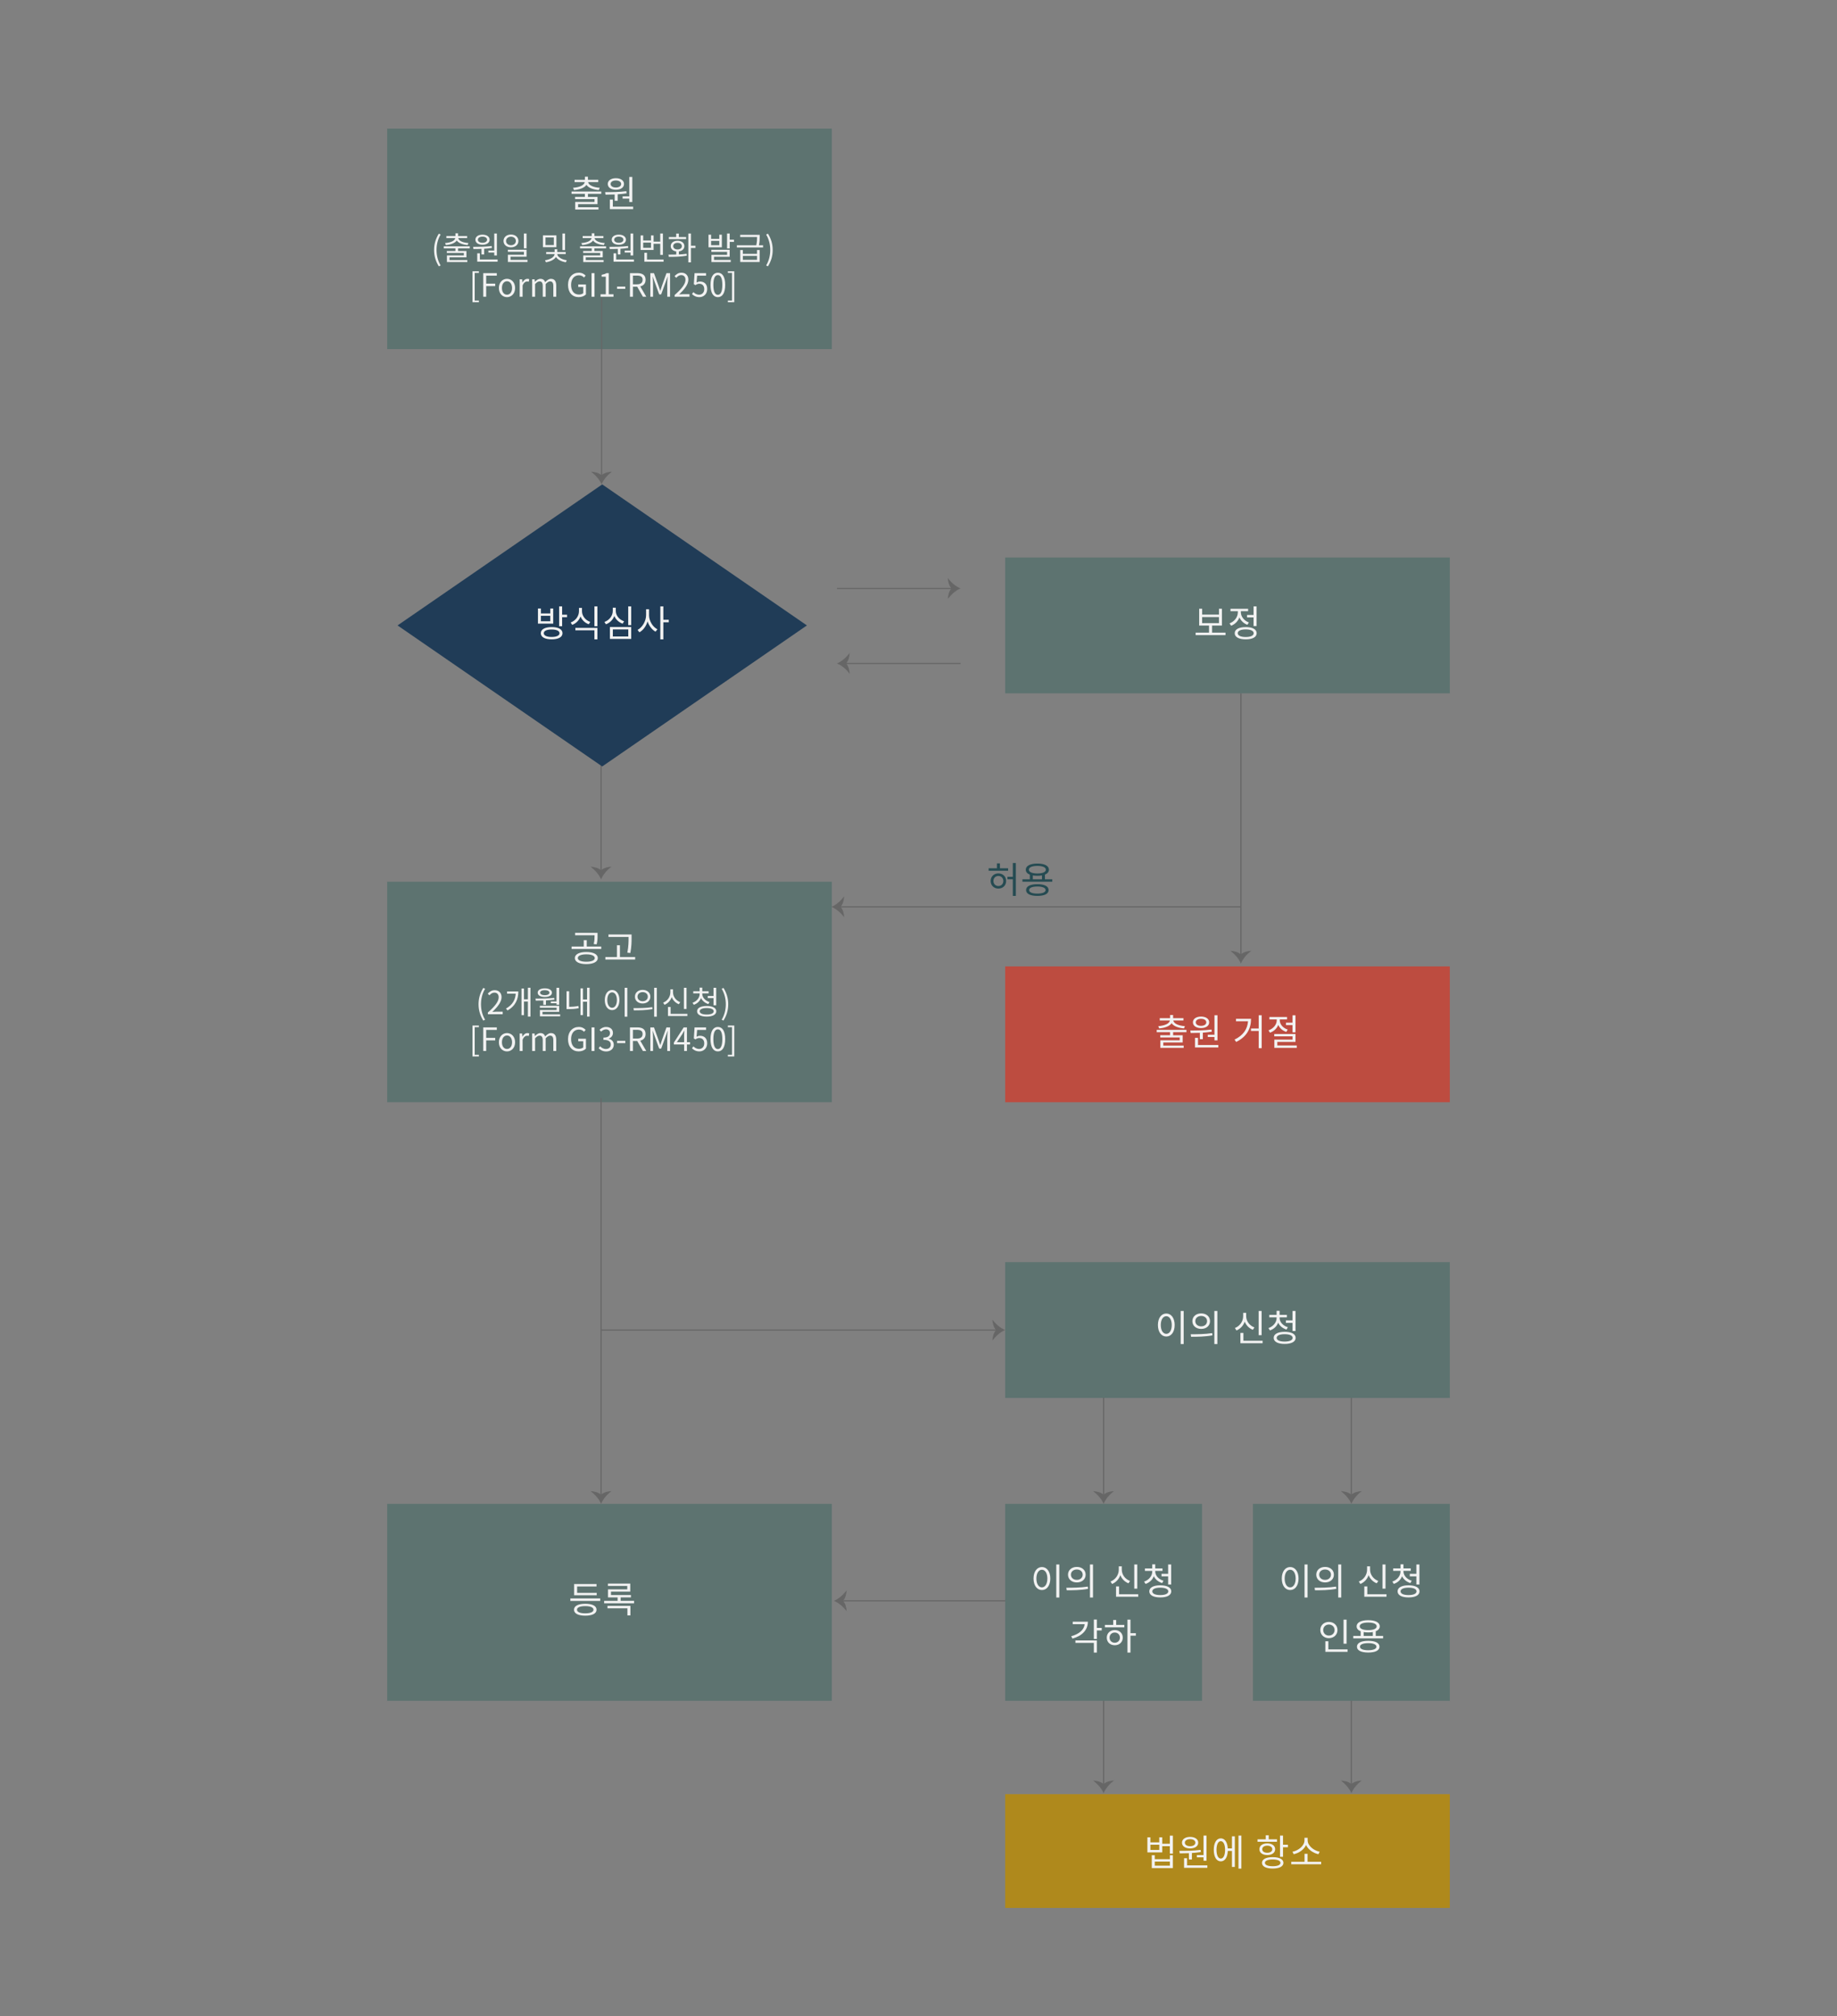 <?xml version="1.0" encoding="utf-8"?>
<!-- Generator: Adobe Illustrator 24.2.3, SVG Export Plug-In . SVG Version: 6.00 Build 0)  -->
<svg version="1.1" id="레이어_1" xmlns="http://www.w3.org/2000/svg" xmlns:xlink="http://www.w3.org/1999/xlink" x="0px"
	 y="0px" viewBox="0 0 800 877.82" style="enable-background:new 0 0 800 877.82;" xml:space="preserve">
<rect x="0" y="0" width="800" height="877.82" fill="#808080" stroke="none"/>
<style type="text/css">
	.st0{fill:none;stroke:#666666;stroke-width:0.5;stroke-miterlimit:10;}
	.st1{fill:#666666;}
	.st2{fill:#5D7370;}
	.st3{fill:#F2F2F2;}
	.st4{fill:#203C57;}
	.st5{fill:#AF891C;}
	.st6{fill:#BD4C40;}
	.st7{fill:#254B52;}
</style>
<g>
	<g>
		<path class="st0" d="M480.61,699.75c0,6.48,0,12.97,0,19.45v58.01"/>
		<g>
			<path class="st1" d="M480.61,776.81c1.04-1.04,3.11-1.54,4.54-1.58c-1.92,1.43-3.6,3.29-4.54,5.55c-0.9-2.25-2.68-4.03-4.54-5.55
				C477.6,775.35,479.46,775.73,480.61,776.81z"/>
		</g>
	</g>
</g>
<g>
	<g>
		<path class="st0" d="M588.51,699.75c0,6.48,0,12.97,0,19.45v58.01"/>
		<g>
			<path class="st1" d="M588.51,776.81c1.04-1.04,3.11-1.54,4.54-1.58c-1.92,1.43-3.6,3.29-4.54,5.55c-0.9-2.25-2.68-4.03-4.54-5.55
				C585.5,775.35,587.37,775.73,588.51,776.81z"/>
		</g>
	</g>
</g>
<g>
	<g>
		<path class="st0" d="M480.61,573.75c0,6.48,0,12.97,0,19.45v58.01"/>
		<g>
			<path class="st1" d="M480.61,650.81c1.04-1.04,3.11-1.54,4.54-1.58c-1.92,1.43-3.6,3.29-4.54,5.55c-0.9-2.25-2.68-4.03-4.54-5.55
				C477.6,649.35,479.46,649.73,480.61,650.81z"/>
		</g>
	</g>
</g>
<g>
	<g>
		<path class="st0" d="M588.51,573.75c0,6.48,0,12.97,0,19.45v58.01"/>
		<g>
			<path class="st1" d="M588.51,650.81c1.04-1.04,3.11-1.54,4.54-1.58c-1.92,1.43-3.6,3.29-4.54,5.55c-0.9-2.25-2.68-4.03-4.54-5.55
				C585.5,649.35,587.37,649.73,588.51,650.81z"/>
		</g>
	</g>
</g>
<g>
	<g>
		<path class="st0" d="M261.76,301.88c0,6.48,0,12.97,0,19.45v58.01"/>
		<g>
			<path class="st1" d="M261.76,378.94c1.04-1.04,3.11-1.54,4.54-1.58c-1.92,1.43-3.6,3.29-4.54,5.55c-0.9-2.25-2.68-4.03-4.54-5.55
				C258.75,377.48,260.62,377.85,261.76,378.94z"/>
		</g>
	</g>
</g>
<g>
	<g>
		<path class="st0" d="M540.4,301.88c0,9.42,0,18.83,0,28.25v85.84"/>
		<g>
			<path class="st1" d="M540.4,415.57c1.04-1.04,3.11-1.54,4.54-1.58c-1.92,1.43-3.6,3.29-4.54,5.55c-0.9-2.25-2.68-4.03-4.54-5.55
				C537.39,414.11,539.25,414.48,540.4,415.57z"/>
		</g>
	</g>
</g>
<g>
	<g>
		<path class="st0" d="M364.5,256.2c4.31,0,8.61,0,12.92,0h37.33"/>
		<g>
			<path class="st1" d="M414.35,256.2c-1.04-1.04-1.54-3.11-1.58-4.54c1.43,1.92,3.29,3.6,5.55,4.54c-2.25,0.9-4.03,2.68-5.55,4.54
				C412.89,259.21,413.26,257.35,414.35,256.2z"/>
		</g>
	</g>
</g>
<g>
	<rect x="168.61" y="56" class="st2" width="193.65" height="96"/>
</g>
<g>
	<path class="st3" d="M256.05,84.4v1.33h4.16v3.14h-8.44v1.36h8.87v0.99h-10.15v-3.3h8.42v-1.22h-8.47v-0.98h4.27V84.4h-5.81v-1.01
		h12.95v1.01H256.05z M249.58,81.76c2.66-0.18,4.85-1.06,5.07-2.48h-4.43v-0.99h4.51v-1.36h1.31v1.36h4.5v0.99h-4.42
		c0.22,1.42,2.38,2.31,5.06,2.48l-0.4,0.99c-2.4-0.19-4.51-0.93-5.39-2.26c-0.88,1.33-3.01,2.06-5.43,2.26L249.58,81.76z"/>
	<path class="st3" d="M267.69,84.67c-1.42,0.06-2.8,0.08-3.99,0.08l-0.18-1.09c2.66,0,6.21-0.03,9.25-0.42l0.11,0.94
		c-1.26,0.19-2.59,0.34-3.89,0.42v2.83h-1.31V84.67z M264.67,80.1c0-1.5,1.44-2.5,3.54-2.5c2.1,0,3.54,0.99,3.54,2.5
		c0,1.54-1.44,2.51-3.54,2.51C266.11,82.61,264.67,81.63,264.67,80.1z M275.73,89.99v1.07h-10.15v-4.18h1.31v3.11H275.73z
		 M265.92,80.1c0,0.93,0.93,1.54,2.29,1.54c1.36,0,2.29-0.61,2.29-1.54c0-0.91-0.93-1.52-2.29-1.52
		C266.84,78.58,265.92,79.18,265.92,80.1z M274.05,85.51v-8.48h1.31v10.93h-1.31v-1.47h-2.91v-0.98H274.05z"/>
	<path class="st3" d="M189.04,108.84c0-2.75,0.77-5.01,2.06-7.1l0.8,0.36c-1.22,2-1.79,4.36-1.79,6.74c0,2.38,0.57,4.75,1.79,6.74
		l-0.8,0.38C189.81,113.86,189.04,111.6,189.04,108.84z"/>
	<path class="st3" d="M199.49,108.13v1.16h3.64v2.75h-7.38v1.19h7.76v0.87h-8.88v-2.89H202v-1.06h-7.41v-0.85h3.74v-1.16h-5.08
		v-0.88h11.33v0.88H199.49z M193.83,105.82c2.33-0.15,4.24-0.92,4.44-2.17h-3.88v-0.87h3.95v-1.19h1.15v1.19h3.94v0.87h-3.87
		c0.2,1.25,2.09,2.02,4.43,2.17l-0.35,0.87c-2.1-0.17-3.95-0.81-4.72-1.98c-0.77,1.16-2.63,1.81-4.75,1.98L193.83,105.82z"/>
	<path class="st3" d="M209.68,108.36c-1.25,0.06-2.45,0.07-3.49,0.07l-0.15-0.95c2.33,0,5.44-0.03,8.1-0.36l0.1,0.83
		c-1.11,0.17-2.27,0.29-3.4,0.36v2.48h-1.15V108.36z M207.03,104.36c0-1.32,1.26-2.19,3.1-2.19s3.1,0.87,3.1,2.19
		c0,1.34-1.26,2.2-3.1,2.2S207.03,105.7,207.03,104.36z M216.71,113.01v0.94h-8.88v-3.66h1.15v2.72H216.71z M208.12,104.36
		c0,0.81,0.81,1.34,2,1.34c1.19,0,2-0.53,2-1.34c0-0.8-0.81-1.33-2-1.33C208.94,103.03,208.12,103.56,208.12,104.36z M215.24,109.09
		v-7.42h1.15v9.57h-1.15v-1.29h-2.55v-0.85H215.24z"/>
	<path class="st3" d="M222.52,107.69c-1.88,0-3.24-1.12-3.24-2.77c0-1.67,1.36-2.8,3.24-2.8s3.25,1.13,3.25,2.8
		C225.77,106.57,224.39,107.69,222.52,107.69z M222.52,106.77c1.23,0,2.13-0.77,2.13-1.85c0-1.09-0.9-1.86-2.13-1.86
		c-1.22,0-2.13,0.77-2.13,1.86C220.39,106,221.3,106.77,222.52,106.77z M229.72,113.16v0.91h-8.53v-3.15h6.98v-1.28h-7v-0.91h8.14
		v3.04h-6.98v1.39H229.72z M229.3,108.11h-1.15v-6.44h1.15V108.11z"/>
	<path class="st3" d="M242.31,107.62h-5.87v-5.14h5.87V107.62z M242.69,110.62c0.01,1.21,1.98,2.42,4.13,2.69l-0.39,0.88
		c-1.89-0.27-3.57-1.13-4.31-2.3c-0.76,1.19-2.49,2.03-4.38,2.3l-0.38-0.88c2.14-0.25,4.15-1.44,4.16-2.69h-3.67v-0.88h3.68v-1.22
		h1.16v1.22h3.68v0.88H242.69z M241.19,103.39h-3.63v3.31h3.63V103.39z M246.08,108.88h-1.15v-7.21h1.15V108.88z"/>
	<path class="st3" d="M258.85,108.13v1.16h3.64v2.75h-7.38v1.19h7.76v0.87h-8.88v-2.89h7.37v-1.06h-7.41v-0.85h3.74v-1.16h-5.08
		v-0.88h11.33v0.88H258.85z M253.19,105.82c2.33-0.15,4.24-0.92,4.44-2.17h-3.88v-0.87h3.95v-1.19h1.15v1.19h3.94v0.87h-3.87
		c0.2,1.25,2.09,2.02,4.43,2.17l-0.35,0.87c-2.1-0.17-3.95-0.81-4.72-1.98c-0.77,1.16-2.63,1.81-4.75,1.98L253.19,105.82z"/>
	<path class="st3" d="M269.04,108.36c-1.25,0.06-2.45,0.07-3.49,0.07l-0.15-0.95c2.33,0,5.44-0.03,8.1-0.36l0.1,0.83
		c-1.11,0.17-2.27,0.29-3.4,0.36v2.48h-1.15V108.36z M266.39,104.36c0-1.32,1.26-2.19,3.1-2.19s3.1,0.87,3.1,2.19
		c0,1.34-1.26,2.2-3.1,2.2S266.39,105.7,266.39,104.36z M276.07,113.01v0.94h-8.88v-3.66h1.15v2.72H276.07z M267.48,104.36
		c0,0.81,0.81,1.34,2,1.34c1.19,0,2-0.53,2-1.34c0-0.8-0.81-1.33-2-1.33C268.3,103.03,267.48,103.56,267.48,104.36z M274.6,109.09
		v-7.42h1.15v9.57h-1.15v-1.29h-2.55v-0.85H274.6z"/>
	<path class="st3" d="M284.64,108.83h-5.66v-6.32h1.13v2.21h3.39v-2.21h1.13v2.7h2.9v-3.54h1.16v9.3h-1.16v-4.82h-2.9V108.83z
		 M283.5,105.63h-3.39v2.27h3.39V105.63z M288.99,113.01v0.94h-8.38v-3.89h1.15v2.96H288.99z"/>
	<path class="st3" d="M295.64,110.8c1.13-0.06,2.3-0.14,3.38-0.31l0.07,0.85c-2.69,0.48-5.65,0.5-7.84,0.5l-0.15-0.97
		c1.01,0,2.19,0,3.4-0.04v-1.37c-1.44-0.18-2.4-1.05-2.4-2.3c0-1.42,1.22-2.33,2.97-2.33s2.97,0.91,2.97,2.33
		c0,1.25-0.95,2.12-2.4,2.3V110.8z M298.8,104.11h-7.51v-0.91h3.19v-1.51h1.15v1.51h3.17V104.11z M295.06,108.6
		c1.12,0,1.88-0.56,1.88-1.43s-0.76-1.44-1.88-1.44s-1.88,0.57-1.88,1.44S293.94,108.6,295.06,108.6z M302.87,107.97h-1.96v6.26
		h-1.15v-12.56h1.15v5.34h1.96V107.97z"/>
	<path class="st3" d="M314.36,107.68h-5.81v-5.49h1.13v1.81h3.56v-1.81h1.12V107.68z M313.24,104.88h-3.56v1.88h3.56V104.88z
		 M310.95,113.18h7.28v0.91h-8.4v-3.14h6.81v-1.29h-6.85v-0.91h7.98v3.05h-6.82V113.18z M319.64,104.37v0.95h-1.86v2.84h-1.15v-6.49
		h1.15v2.69H319.64z"/>
	<path class="st3" d="M332.31,106.8v0.94h-11.42v-0.94h8.46c0.35-1.54,0.35-2.66,0.35-3.61h-7.35v-0.94h8.49v0.91
		c0,0.97,0,2.09-0.34,3.64H332.31z M329.69,108.87h1.13v5.2h-8.45v-5.2h1.13v1.65h6.18V108.87z M329.69,111.42h-6.18v1.72h6.18
		V111.42z"/>
	<path class="st3" d="M333.65,115.58c1.2-1.99,1.79-4.36,1.79-6.74c0-2.38-0.59-4.73-1.79-6.74l0.78-0.36
		c1.3,2.09,2.07,4.36,2.07,7.1c0,2.76-0.77,5.01-2.07,7.12L333.65,115.58z"/>
	<path class="st3" d="M205.76,118.12h2.79v0.71h-1.82v12.02h1.82v0.73h-2.79V118.12z"/>
	<path class="st3" d="M210.43,118.93h5.93v1.09h-4.62v3.47h3.92v1.09h-3.92v4.61h-1.3V118.93z"/>
	<path class="st3" d="M217.26,125.4c0-2.54,1.67-4.01,3.53-4.01c1.86,0,3.53,1.47,3.53,4.01c0,2.52-1.67,3.98-3.53,3.98
		C218.92,129.38,217.26,127.92,217.26,125.4z M223,125.4c0-1.75-0.9-2.94-2.21-2.94c-1.32,0-2.2,1.19-2.2,2.94s0.88,2.91,2.2,2.91
		C222.1,128.31,223,127.15,223,125.4z"/>
	<path class="st3" d="M226.32,121.59h1.05l0.11,1.39h0.04c0.53-0.97,1.3-1.58,2.16-1.58c0.34,0,0.57,0.04,0.81,0.17l-0.24,1.12
		c-0.25-0.1-0.43-0.13-0.74-0.13c-0.63,0-1.41,0.45-1.92,1.75v4.89h-1.27V121.59z"/>
	<path class="st3" d="M231.75,121.59h1.05l0.11,1.11h0.04c0.66-0.73,1.46-1.3,2.37-1.3c1.16,0,1.79,0.56,2.1,1.46
		c0.78-0.85,1.58-1.46,2.51-1.46c1.57,0,2.31,1.04,2.31,2.98v4.82h-1.27v-4.65c0-1.43-0.45-2.03-1.42-2.03
		c-0.59,0-1.2,0.38-1.92,1.16v5.52h-1.27v-4.65c0-1.43-0.45-2.03-1.41-2.03c-0.57,0-1.22,0.38-1.92,1.16v5.52h-1.27V121.59z"/>
	<path class="st3" d="M247.37,124.07c0-3.32,1.99-5.34,4.71-5.34c1.43,0,2.37,0.64,2.96,1.27l-0.7,0.84
		c-0.52-0.55-1.18-0.98-2.23-0.98c-2.06,0-3.4,1.6-3.4,4.16c0,2.59,1.22,4.22,3.42,4.22c0.74,0,1.46-0.22,1.86-0.6v-2.69h-2.17
		v-1.08h3.36v4.31c-0.66,0.69-1.79,1.19-3.18,1.19C249.29,129.38,247.37,127.4,247.37,124.07z"/>
	<path class="st3" d="M257.61,118.93h1.3v10.27h-1.3V118.93z"/>
	<path class="st3" d="M261.54,128.13h2.28v-7.66H262v-0.81c0.91-0.17,1.57-0.41,2.13-0.73h0.98v9.2h2.06v1.06h-5.63V128.13z"/>
	<path class="st3" d="M268.72,124.78h3.59v0.98h-3.59V124.78z"/>
	<path class="st3" d="M279.98,129.2l-2.49-4.36h-1.85v4.36h-1.3v-10.27h3.22c2.09,0,3.59,0.74,3.59,2.89c0,1.6-0.92,2.55-2.33,2.88
		l2.63,4.5H279.98z M275.64,123.79h1.72c1.61,0,2.49-0.64,2.49-1.97c0-1.36-0.88-1.83-2.49-1.83h-1.72V123.79z"/>
	<path class="st3" d="M283.23,118.93h1.57l1.98,5.49c0.24,0.71,0.48,1.43,0.73,2.14h0.07c0.24-0.71,0.46-1.43,0.7-2.14l1.96-5.49
		h1.57v10.27h-1.22v-5.69c0-0.88,0.1-2.13,0.17-3.03h-0.06l-0.81,2.34l-1.95,5.34h-0.87l-1.95-5.34l-0.81-2.34h-0.06
		c0.06,0.9,0.15,2.14,0.15,3.03v5.69h-1.18V118.93z"/>
	<path class="st3" d="M293.81,128.44c3.22-2.82,4.71-4.86,4.71-6.63c0-1.18-0.62-2.03-1.89-2.03c-0.84,0-1.57,0.52-2.13,1.19
		l-0.74-0.73c0.84-0.91,1.72-1.51,3.03-1.51c1.83,0,2.98,1.21,2.98,3.04c0,2.04-1.61,4.13-4.02,6.42c0.53-0.04,1.16-0.1,1.68-0.1
		h2.84v1.11h-6.46V128.44z"/>
	<path class="st3" d="M301.35,128.02l0.63-0.84c0.59,0.59,1.33,1.13,2.52,1.13c1.2,0,2.19-0.92,2.19-2.42
		c0-1.47-0.84-2.34-2.13-2.34c-0.69,0-1.12,0.21-1.71,0.6l-0.69-0.42l0.32-4.8h5v1.09h-3.88l-0.25,2.97
		c0.45-0.25,0.91-0.41,1.53-0.41c1.71,0,3.1,1.01,3.1,3.26c0,2.25-1.62,3.53-3.36,3.53C303.02,129.38,302.04,128.71,301.35,128.02z"
		/>
	<path class="st3" d="M309.42,124.03c0-3.57,1.25-5.29,3.21-5.29c1.95,0,3.19,1.74,3.19,5.29c0,3.57-1.25,5.35-3.19,5.35
		C310.67,129.38,309.42,127.6,309.42,124.03z M314.57,124.03c0-3-0.78-4.26-1.95-4.26c-1.18,0-1.96,1.26-1.96,4.26
		c0,3.03,0.78,4.33,1.96,4.33C313.79,128.36,314.57,127.05,314.57,124.03z"/>
	<path class="st3" d="M316.98,130.85h1.82v-12.02h-1.82v-0.71h2.79v13.46h-2.79V130.85z"/>
</g>
<g>
	<g>
		<path class="st0" d="M261.97,129.88c0,6.48,0,12.97,0,19.45v58.01"/>
		<g>
			<path class="st1" d="M261.97,206.94c1.04-1.04,3.11-1.54,4.54-1.58c-1.92,1.43-3.6,3.29-4.54,5.55c-0.9-2.25-2.68-4.03-4.54-5.55
				C258.96,205.48,260.83,205.85,261.97,206.94z"/>
		</g>
	</g>
</g>
<polygon class="st4" points="262.26,333.71 173.13,272.31 262.26,210.91 351.4,272.31 "/>
<g>
	<rect x="437.74" y="242.74" class="st2" width="193.65" height="59.14"/>
</g>
<g>
	<path class="st3" d="M240.91,271.54h-6.64v-6.61h1.3v2.16h4.07v-2.16h1.28V271.54z M244.97,275.7c0,1.7-1.81,2.67-4.72,2.67
		c-2.93,0-4.74-0.98-4.74-2.67c0-1.7,1.81-2.67,4.74-2.67C243.16,273.02,244.97,274,244.97,275.7z M239.63,268.11h-4.07v2.37h4.07
		V268.11z M243.66,275.7c0-1.02-1.3-1.62-3.41-1.62c-2.14,0-3.43,0.59-3.43,1.62s1.28,1.63,3.43,1.63
		C242.36,277.33,243.66,276.72,243.66,275.7z M246.94,267.63v1.09h-2.13v3.94h-1.31v-8.64h1.31v3.62H246.94z"/>
	<path class="st3" d="M256.4,271.81c-1.65-0.59-2.95-1.82-3.59-3.41c-0.62,1.7-1.94,3.03-3.62,3.67l-0.67-1.04
		c2.16-0.78,3.62-2.79,3.62-4.93v-1.41h1.31v1.41c0,2.06,1.47,3.94,3.6,4.67L256.4,271.81z M250.57,273.39h9.6v4.99h-1.31v-3.94
		h-8.29V273.39z M260.17,264.03v8.63h-1.31v-8.63H260.17z"/>
	<path class="st3" d="M271.15,271.55c-1.65-0.58-2.96-1.79-3.62-3.35c-0.62,1.66-1.95,2.99-3.65,3.62l-0.67-1.02
		c2.18-0.78,3.65-2.71,3.65-4.82v-1.39h1.31v1.39c0,2.03,1.5,3.83,3.63,4.53L271.15,271.55z M265.61,273.01h9.28v5.17h-9.28V273.01z
		 M266.89,277.12h6.72v-3.07h-6.72V277.12z M274.89,264.03v8.16h-1.31v-8.16H274.89z"/>
	<path class="st3" d="M282.65,267.84c0,2.53,1.63,5.14,3.65,6.15l-0.82,1.04c-1.52-0.82-2.82-2.5-3.47-4.47
		c-0.62,2.1-1.95,3.89-3.57,4.75l-0.78-1.06c2.06-1.06,3.7-3.81,3.7-6.42v-2.58h1.3V267.84z M291.25,270.93h-2.37v7.44h-1.31v-14.34
		h1.31v5.81h2.37V270.93z"/>
</g>
<g>
	<rect x="168.61" y="654.78" class="st2" width="193.65" height="85.75"/>
</g>
<g>
	<rect x="437.74" y="781.18" class="st5" width="193.65" height="49.52"/>
</g>
<g>
	<path class="st3" d="M510.79,799.23v7.84h-1.33v-3.25h-3.31v2.71h-6.47v-6.56h1.3v2.19h3.87v-2.19h1.3v2.79h3.31v-3.52H510.79z
		 M504.86,803.19h-3.87v2.27h3.87V803.19z M509.48,807.76h1.3v5.6h-9.19v-5.6h1.3v1.73h6.59V807.76z M509.48,810.52h-6.59v1.79h6.59
		V810.52z"/>
	<path class="st3" d="M517.77,806.87c-1.42,0.06-2.8,0.08-3.99,0.08l-0.18-1.09c2.66,0,6.21-0.03,9.25-0.42l0.11,0.94
		c-1.26,0.19-2.59,0.34-3.89,0.42v2.83h-1.31V806.87z M514.74,802.29c0-1.5,1.44-2.5,3.54-2.5s3.54,0.99,3.54,2.5
		c0,1.54-1.44,2.51-3.54,2.51S514.74,803.83,514.74,802.29z M525.8,812.18v1.07h-10.15v-4.18h1.31v3.11H525.8z M515.99,802.29
		c0,0.93,0.93,1.54,2.29,1.54s2.29-0.61,2.29-1.54c0-0.91-0.93-1.52-2.29-1.52S515.99,801.38,515.99,802.29z M524.12,807.7v-8.48
		h1.31v10.93h-1.31v-1.47h-2.91v-0.98H524.12z"/>
	<path class="st3" d="M536.51,799.54h1.25v13.33h-1.25v-6.99h-1.81c-0.11,2.82-1.28,4.55-3.04,4.55c-1.87,0-3.07-1.92-3.07-5.03
		c0-3.06,1.2-4.98,3.07-4.98c1.73,0,2.88,1.68,3.04,4.39h1.81V799.54z M533.51,805.4c0-2.3-0.74-3.76-1.86-3.76
		c-1.15,0-1.87,1.46-1.87,3.76c0,2.35,0.72,3.81,1.87,3.81C532.78,809.21,533.51,807.75,533.51,805.4z M540.6,799.22v14.36h-1.25
		v-14.36H540.6z"/>
	<path class="st3" d="M556.12,801.89h-8.47v-1.06h3.57v-1.75h1.31v1.75h3.59V801.89z M551.88,807.68c-2.05,0-3.42-0.99-3.42-2.54
		c0-1.54,1.38-2.53,3.42-2.53s3.44,0.99,3.44,2.53C555.32,806.69,553.93,807.68,551.88,807.68z M558.92,811.08
		c0,1.57-1.79,2.48-4.67,2.48c-2.9,0-4.67-0.91-4.67-2.48c0-1.58,1.78-2.48,4.67-2.48C557.13,808.6,558.92,809.49,558.92,811.08z
		 M551.88,806.69c1.31,0,2.19-0.61,2.19-1.55c0-0.93-0.88-1.54-2.19-1.54c-1.3,0-2.18,0.61-2.18,1.54
		C549.7,806.08,550.58,806.69,551.88,806.69z M557.63,811.08c0-0.93-1.28-1.47-3.38-1.47s-3.38,0.54-3.38,1.47
		c0,0.93,1.28,1.47,3.38,1.47S557.63,812.01,557.63,811.08z M560.88,803.2v1.09h-2.13v4.16h-1.31v-9.24h1.31v3.99H560.88z"/>
	<path class="st3" d="M575.36,810.63v1.07h-13.03v-1.07h5.79v-3.49h1.31v3.49H575.36z M574.16,807.32c-2.19-0.46-4.45-1.95-5.38-4
		c-0.93,2.05-3.17,3.54-5.38,4l-0.54-1.09c2.51-0.45,5.23-2.56,5.23-4.95v-1.1h1.38v1.1c0,2.38,2.74,4.5,5.25,4.95L574.16,807.32z"
		/>
</g>
<g>
	<path class="st3" d="M533.7,275.46v1.07h-13.01v-1.07h5.83v-3.09h-4.29v-7.33h1.3v2.56h7.33v-2.56h1.28v7.33h-4.29v3.09H533.7z
		 M523.52,271.31h7.33v-2.64h-7.33V271.31z"/>
	<path class="st3" d="M543.22,272.03c-1.6-0.58-2.83-1.76-3.46-3.23c-0.61,1.66-1.94,3.01-3.62,3.65l-0.69-1.04
		c2.14-0.78,3.62-2.72,3.62-4.79v-0.5h-3.2v-1.06h7.67v1.06h-3.15v0.5c0,1.84,1.41,3.65,3.49,4.39L543.22,272.03z M547.27,275.7
		c0,1.7-1.82,2.67-4.77,2.67s-4.79-0.98-4.79-2.67c0-1.7,1.84-2.67,4.79-2.67S547.27,274,547.27,275.7z M545.97,275.7
		c0-1.04-1.31-1.66-3.47-1.66s-3.47,0.62-3.47,1.66c0,1.04,1.31,1.65,3.47,1.65S545.97,276.74,545.97,275.7z M545.91,267.74v-3.71
		h1.33v8.55h-1.33v-3.76h-2.83v-1.07H545.91z"/>
</g>
<g>
	<g>
		<path class="st0" d="M418.31,288.85c-4.31,0-8.61,0-12.92,0h-37.33"/>
		<g>
			<path class="st1" d="M368.46,288.85c1.04,1.04,1.54,3.11,1.58,4.54c-1.43-1.92-3.29-3.6-5.55-4.54c2.25-0.9,4.03-2.68,5.55-4.54
				C369.92,285.84,369.55,287.7,368.46,288.85z"/>
		</g>
	</g>
</g>
<g>
	<rect x="437.74" y="420.77" class="st6" width="193.65" height="59.14"/>
</g>
<g>
	<path class="st3" d="M510.89,449.42v1.33h4.16v3.14h-8.44v1.36h8.87v0.99h-10.15v-3.3h8.42v-1.22h-8.47v-0.98h4.27v-1.33h-5.81
		v-1.01h12.95v1.01H510.89z M504.42,446.78c2.66-0.18,4.85-1.06,5.07-2.48h-4.43v-0.99h4.51v-1.36h1.31v1.36h4.5v0.99h-4.42
		c0.22,1.42,2.38,2.31,5.06,2.48l-0.4,0.99c-2.4-0.19-4.51-0.93-5.39-2.26c-0.88,1.33-3.01,2.06-5.43,2.26L504.42,446.78z"/>
	<path class="st3" d="M522.53,449.69c-1.42,0.06-2.8,0.08-3.99,0.08l-0.18-1.09c2.66,0,6.21-0.03,9.25-0.42l0.11,0.94
		c-1.26,0.19-2.59,0.34-3.89,0.42v2.83h-1.31V449.69z M519.51,445.11c0-1.5,1.44-2.5,3.54-2.5s3.54,0.99,3.54,2.5
		c0,1.54-1.44,2.51-3.54,2.51S519.51,446.65,519.51,445.11z M530.57,455v1.07h-10.15v-4.18h1.31V455H530.57z M520.75,445.11
		c0,0.93,0.93,1.54,2.29,1.54s2.29-0.61,2.29-1.54c0-0.91-0.93-1.52-2.29-1.52S520.75,444.2,520.75,445.11z M528.89,450.52v-8.48
		h1.31v10.93h-1.31v-1.47h-2.91v-0.98H528.89z"/>
	<path class="st3" d="M544.82,443.59c0,4.08-1.7,7.71-6.47,10.07l-0.72-1.02c3.86-1.89,5.63-4.63,5.87-7.99h-5.23v-1.06H544.82z
		 M549.46,442.05v14.34h-1.31v-7.52h-3.36v-1.07h3.36v-5.75H549.46z"/>
	<path class="st3" d="M560.17,449.29c-1.62-0.51-2.87-1.63-3.49-3.04c-0.61,1.54-1.92,2.8-3.6,3.38l-0.66-1.02
		c2.1-0.72,3.59-2.51,3.59-4.37v-0.38h-3.19v-1.06h7.68v1.06h-3.17v0.38c0,1.73,1.41,3.38,3.46,4.03L560.17,449.29z M564.73,455.2
		v1.04h-9.76v-3.6h7.92v-1.42h-7.96v-1.02h9.25v3.44h-7.92v1.57H564.73z M562.87,445.26v-3.2h1.31v7.41h-1.31v-3.15h-2.83v-1.06
		H562.87z"/>
</g>
<g>
	<rect x="168.61" y="383.9" class="st2" width="193.65" height="96"/>
</g>
<g>
	<path class="st3" d="M261.84,412.12v1.07h-12.92v-1.07h5.3v-2.75h1.31v2.75H261.84z M260.34,417.14c0,1.63-1.95,2.63-5.01,2.63
		c-3.06,0-4.99-0.99-4.99-2.63c0-1.66,1.94-2.64,4.99-2.64C258.38,414.5,260.34,415.48,260.34,417.14z M258.93,407.22h-8.48v-1.06
		h9.78v1.22c0,1.15,0,2.32-0.4,3.79l-1.28-0.14c0.38-1.47,0.38-2.53,0.38-3.65V407.22z M259.02,417.14c0-1.02-1.44-1.63-3.7-1.63
		c-2.24,0-3.68,0.61-3.68,1.63c0,0.99,1.44,1.6,3.68,1.6C257.58,418.74,259.02,418.14,259.02,417.14z"/>
	<path class="st3" d="M276.61,416.7v1.07h-12.98v-1.07h5.04v-5.14h1.31v5.14H276.61z M273.74,407.94h-8.76v-1.07h10.07v1.42
		c0,1.78,0,3.75-0.54,6.64l-1.31-0.14c0.54-2.75,0.54-4.77,0.54-6.5V407.94z"/>
	<path class="st3" d="M208.4,437.24c0-2.75,0.77-5.01,2.06-7.1l0.8,0.36c-1.22,2-1.79,4.36-1.79,6.74s0.57,4.75,1.79,6.74l-0.8,0.38
		C209.17,442.26,208.4,440,208.4,437.24z"/>
	<path class="st3" d="M212.46,440.84c3.22-2.82,4.71-4.86,4.71-6.63c0-1.18-0.62-2.03-1.89-2.03c-0.84,0-1.57,0.52-2.13,1.19
		l-0.74-0.73c0.84-0.91,1.72-1.51,3.03-1.51c1.83,0,2.98,1.21,2.98,3.04c0,2.04-1.61,4.13-4.02,6.42c0.53-0.04,1.16-0.1,1.68-0.1
		h2.84v1.11h-6.46V440.84z"/>
	<path class="st3" d="M225.73,431.7c0,3.24-1.13,6.23-4.71,8.25l-0.67-0.83c2.89-1.61,4.08-3.88,4.24-6.49h-3.77v-0.94H225.73z
		 M231.01,430.07v12.56h-1.11v-6.57h-1.71v5.94h-1.08v-11.6h1.08v4.72h1.71v-5.06H231.01z"/>
	<path class="st3" d="M236.61,435.63c-1.16,0.03-2.27,0.04-3.28,0.04l-0.14-0.87c2.42,0,5.49-0.01,8.18-0.32l0.07,0.76
		c-1.22,0.17-2.47,0.27-3.68,0.34v1.93h-1.15V435.63z M234.16,432.22c0-1.18,1.23-1.89,3.1-1.89c1.86,0,3.1,0.71,3.1,1.89
		c0,1.15-1.23,1.86-3.1,1.86C235.39,434.08,234.16,433.36,234.16,432.22z M243.95,441.66v0.84h-8.82v-2.73h7.27v-1.01h-7.3v-0.83
		h8.42v2.62h-7.26v1.11H243.95z M235.23,432.22c0,0.64,0.8,1.08,2.02,1.08c1.23,0,2.02-0.43,2.02-1.08c0-0.67-0.78-1.09-2.02-1.09
		C236.03,431.12,235.23,431.54,235.23,432.22z M242.36,436.05v-5.97h1.15v7.38h-1.15v-0.66h-2.49v-0.76H242.36z"/>
	<path class="st3" d="M247.88,438.38c1.2-0.01,2.54-0.1,4.03-0.39l0.11,0.99c-1.7,0.32-3.14,0.39-4.5,0.39h-0.8v-7.77h1.15V438.38z
		 M256.77,430.07v12.55h-1.11v-6.49h-1.78v5.85h-1.08v-11.64h1.08v4.83h1.78v-5.11H256.77z"/>
	<path class="st3" d="M269.76,435.42c0,2.68-1.33,4.38-3.19,4.38c-1.86,0-3.19-1.71-3.19-4.38c0-2.68,1.33-4.38,3.19-4.38
		C268.43,431.04,269.76,432.75,269.76,435.42z M264.47,435.42c0,2.04,0.87,3.36,2.1,3.36c1.22,0,2.09-1.32,2.09-3.36
		c0-2.03-0.87-3.35-2.09-3.35C265.33,432.08,264.47,433.39,264.47,435.42z M273.19,430.07v12.59h-1.15v-12.59H273.19z"/>
	<path class="st3" d="M275.88,438.94c2.28,0,5.43-0.01,8.18-0.43l0.1,0.85c-2.83,0.53-5.87,0.55-8.14,0.55L275.88,438.94z
		 M283.23,433.95c0,1.75-1.4,2.96-3.36,2.96c-1.95,0-3.36-1.2-3.36-2.96c0-1.77,1.42-2.96,3.36-2.96
		C281.83,431,283.23,432.19,283.23,433.95z M277.63,433.95c0,1.16,0.94,1.98,2.24,1.98c1.3,0,2.24-0.81,2.24-1.98
		c0-1.18-0.94-1.98-2.24-1.98C278.56,431.98,277.63,432.78,277.63,433.95z M286.03,430.07v12.59h-1.15v-12.59H286.03z"/>
	<path class="st3" d="M295.63,437.24c-1.43-0.55-2.54-1.68-3.1-3.11c-0.53,1.53-1.67,2.75-3.14,3.36l-0.6-0.94
		c1.89-0.73,3.15-2.55,3.15-4.51v-1.27h1.15v1.27c0,1.89,1.27,3.6,3.14,4.29L295.63,437.24z M299.36,441.42v0.94h-8.46v-3.92h1.15
		v2.98H299.36z M298.98,439.29h-1.15v-9.22h1.15V439.29z"/>
	<path class="st3" d="M308.46,437.16c-1.44-0.45-2.59-1.39-3.17-2.61c-0.53,1.37-1.67,2.44-3.15,2.93l-0.56-0.88
		c1.85-0.63,3.11-2.16,3.11-3.85v-0.24h-2.79v-0.92h2.79v-1.57h1.15v1.57h2.77v0.92h-2.77v0.24c0,1.57,1.3,2.97,3.15,3.53
		L308.46,437.16z M311.94,440.31c0,1.47-1.6,2.31-4.2,2.31c-2.58,0-4.17-0.84-4.17-2.31c0-1.46,1.6-2.3,4.17-2.3
		C310.35,438.01,311.94,438.85,311.94,440.31z M310.8,440.31c0-0.87-1.13-1.4-3.05-1.4c-1.89,0-3.03,0.53-3.03,1.4
		c0,0.88,1.13,1.41,3.03,1.41C309.66,441.73,310.8,441.19,310.8,440.31z M310.74,433.64v-3.57h1.16v7.62h-1.16v-3.1h-2.51v-0.95
		H310.74z"/>
	<path class="st3" d="M314.29,443.98c1.2-1.99,1.79-4.36,1.79-6.74s-0.59-4.73-1.79-6.74l0.78-0.36c1.3,2.09,2.07,4.36,2.07,7.1
		c0,2.76-0.77,5.01-2.07,7.12L314.29,443.98z"/>
	<path class="st3" d="M205.76,446.52h2.79v0.71h-1.82v12.02h1.82v0.73h-2.79V446.52z"/>
	<path class="st3" d="M210.43,447.33h5.93v1.09h-4.62v3.47h3.92v1.09h-3.92v4.61h-1.3V447.33z"/>
	<path class="st3" d="M217.26,453.8c0-2.54,1.67-4.01,3.53-4.01c1.86,0,3.53,1.47,3.53,4.01c0,2.52-1.67,3.98-3.53,3.98
		C218.92,457.78,217.26,456.33,217.26,453.8z M223,453.8c0-1.75-0.9-2.94-2.21-2.94c-1.32,0-2.2,1.19-2.2,2.94s0.88,2.91,2.2,2.91
		C222.1,456.72,223,455.56,223,453.8z"/>
	<path class="st3" d="M226.32,449.99h1.05l0.11,1.39h0.04c0.53-0.97,1.3-1.58,2.16-1.58c0.34,0,0.57,0.04,0.81,0.17l-0.24,1.12
		c-0.25-0.1-0.43-0.13-0.74-0.13c-0.63,0-1.41,0.45-1.92,1.75v4.89h-1.27V449.99z"/>
	<path class="st3" d="M231.75,449.99h1.05l0.11,1.11h0.04c0.66-0.73,1.46-1.3,2.37-1.3c1.16,0,1.79,0.56,2.1,1.46
		c0.78-0.85,1.58-1.46,2.51-1.46c1.57,0,2.31,1.04,2.31,2.98v4.82h-1.27v-4.65c0-1.43-0.45-2.03-1.42-2.03
		c-0.59,0-1.2,0.38-1.92,1.16v5.52h-1.27v-4.65c0-1.43-0.45-2.03-1.41-2.03c-0.57,0-1.22,0.38-1.92,1.16v5.52h-1.27V449.99z"/>
	<path class="st3" d="M247.37,452.47c0-3.32,1.99-5.34,4.71-5.34c1.43,0,2.37,0.64,2.96,1.27l-0.7,0.84
		c-0.52-0.55-1.18-0.98-2.23-0.98c-2.06,0-3.4,1.6-3.4,4.16c0,2.59,1.22,4.22,3.42,4.22c0.74,0,1.46-0.22,1.86-0.6v-2.69h-2.17
		v-1.08h3.36v4.31c-0.66,0.69-1.79,1.19-3.18,1.19C249.29,457.78,247.37,455.81,247.37,452.47z"/>
	<path class="st3" d="M257.61,447.33h1.3v10.27h-1.3V447.33z"/>
	<path class="st3" d="M260.71,456.38l0.64-0.84c0.6,0.63,1.39,1.18,2.55,1.18c1.22,0,2.09-0.73,2.09-1.91
		c0-1.23-0.83-2.06-3.19-2.06v-0.98c2.12,0,2.84-0.85,2.84-1.96c0-0.99-0.67-1.63-1.74-1.65c-0.83,0.03-1.56,0.45-2.13,1.02
		l-0.69-0.81c0.77-0.71,1.68-1.23,2.87-1.23c1.72,0,2.98,0.92,2.98,2.58c0,1.25-0.74,2.07-1.83,2.48v0.06
		c1.22,0.28,2.19,1.21,2.19,2.61c0,1.83-1.47,2.93-3.29,2.93C262.39,457.78,261.39,457.11,260.71,456.38z"/>
	<path class="st3" d="M268.72,453.19h3.59v0.98h-3.59V453.19z"/>
	<path class="st3" d="M279.98,457.6l-2.49-4.36h-1.85v4.36h-1.3v-10.27h3.22c2.09,0,3.59,0.74,3.59,2.89c0,1.6-0.92,2.55-2.33,2.89
		l2.63,4.5H279.98z M275.64,452.19h1.72c1.61,0,2.49-0.64,2.49-1.98c0-1.36-0.88-1.83-2.49-1.83h-1.72V452.19z"/>
	<path class="st3" d="M283.23,447.33h1.57l1.98,5.49c0.24,0.71,0.48,1.43,0.73,2.14h0.07c0.24-0.71,0.46-1.43,0.7-2.14l1.96-5.49
		h1.57v10.27h-1.22v-5.69c0-0.88,0.1-2.13,0.17-3.03h-0.06l-0.81,2.34l-1.95,5.34h-0.87l-1.95-5.34l-0.81-2.34h-0.06
		c0.06,0.9,0.15,2.14,0.15,3.03v5.69h-1.18V447.33z"/>
	<path class="st3" d="M300.52,454.77h-1.36v2.83h-1.22v-2.83h-4.47v-0.84l4.27-6.6h1.42v6.42h1.36V454.77z M297.94,453.75v-3.15
		c0-0.5,0.06-1.33,0.08-1.86h-0.06c-0.25,0.5-0.53,1.01-0.83,1.51l-2.34,3.5H297.94z"/>
	<path class="st3" d="M301.35,456.42l0.63-0.84c0.59,0.59,1.33,1.13,2.52,1.13c1.2,0,2.19-0.92,2.19-2.42
		c0-1.47-0.84-2.34-2.13-2.34c-0.69,0-1.12,0.21-1.71,0.6l-0.69-0.42l0.32-4.8h5v1.09h-3.88l-0.25,2.97
		c0.45-0.25,0.91-0.41,1.53-0.41c1.71,0,3.1,1.01,3.1,3.26c0,2.25-1.62,3.53-3.36,3.53C303.02,457.78,302.04,457.11,301.35,456.42z"
		/>
	<path class="st3" d="M309.42,452.43c0-3.57,1.25-5.29,3.21-5.29c1.95,0,3.19,1.74,3.19,5.29c0,3.57-1.25,5.35-3.19,5.35
		C310.67,457.78,309.42,456,309.42,452.43z M314.57,452.43c0-3-0.78-4.26-1.95-4.26c-1.18,0-1.96,1.26-1.96,4.26
		c0,3.03,0.78,4.33,1.96,4.33C313.79,456.76,314.57,455.46,314.57,452.43z"/>
	<path class="st3" d="M316.98,459.25h1.82v-12.02h-1.82v-0.71h2.79v13.46h-2.79V459.25z"/>
</g>
<g>
	<g>
		<path class="st0" d="M540.4,394.84c-14.27,0-28.54,0-42.81,0H365.64"/>
		<g>
			<path class="st1" d="M366.05,394.84c1.04,1.04,1.54,3.11,1.58,4.54c-1.43-1.92-3.29-3.6-5.55-4.54c2.25-0.9,4.03-2.68,5.55-4.54
				C367.51,391.83,367.13,393.69,366.05,394.84z"/>
		</g>
	</g>
</g>
<g>
	<rect x="437.74" y="549.52" class="st2" width="193.65" height="59.14"/>
</g>
<g>
	<path class="st3" d="M511.56,576.91c0,3.06-1.52,5.01-3.65,5.01s-3.65-1.95-3.65-5.01s1.52-5.01,3.65-5.01
		S511.56,573.85,511.56,576.91z M505.51,576.91c0,2.34,0.99,3.84,2.4,3.84c1.39,0,2.38-1.5,2.38-3.84c0-2.32-0.99-3.83-2.38-3.83
		C506.5,573.08,505.51,574.59,505.51,576.91z M515.48,570.8v14.39h-1.31V570.8H515.48z"/>
	<path class="st3" d="M518.55,580.93c2.61,0,6.21-0.02,9.35-0.5l0.11,0.98c-3.23,0.61-6.71,0.62-9.3,0.62L518.55,580.93z
		 M526.95,575.23c0,2-1.6,3.38-3.84,3.38c-2.23,0-3.84-1.38-3.84-3.38c0-2.02,1.62-3.38,3.84-3.38
		C525.35,571.85,526.95,573.21,526.95,575.23z M520.55,575.23c0,1.33,1.07,2.26,2.56,2.26c1.49,0,2.56-0.93,2.56-2.26
		c0-1.34-1.07-2.26-2.56-2.26C521.62,572.97,520.55,573.88,520.55,575.23z M530.15,570.8v14.39h-1.31V570.8H530.15z"/>
	<path class="st3" d="M545.61,578.99c-1.63-0.62-2.9-1.92-3.54-3.55c-0.61,1.75-1.91,3.14-3.59,3.84l-0.69-1.07
		c2.16-0.83,3.6-2.91,3.6-5.15v-1.46h1.31v1.46c0,2.16,1.46,4.11,3.59,4.9L545.61,578.99z M549.86,583.76v1.07h-9.67v-4.48h1.31
		v3.41H549.86z M549.43,581.33h-1.31V570.8h1.31V581.33z"/>
	<path class="st3" d="M560.26,578.89c-1.65-0.51-2.96-1.58-3.62-2.98c-0.61,1.57-1.9,2.79-3.6,3.34l-0.64-1.01
		c2.11-0.72,3.55-2.46,3.55-4.4v-0.27h-3.18v-1.06h3.18v-1.79h1.31v1.79h3.17v1.06h-3.17v0.27c0,1.79,1.49,3.39,3.6,4.03
		L560.26,578.89z M564.25,582.5c0,1.68-1.83,2.64-4.8,2.64c-2.95,0-4.77-0.96-4.77-2.64c0-1.66,1.83-2.63,4.77-2.63
		C562.42,579.87,564.25,580.83,564.25,582.5z M562.93,582.5c0-0.99-1.3-1.6-3.49-1.6c-2.16,0-3.46,0.61-3.46,1.6
		c0,1.01,1.3,1.62,3.46,1.62C561.64,584.11,562.93,583.5,562.93,582.5z M562.87,574.88v-4.08h1.33v8.71h-1.33v-3.54H560v-1.09
		H562.87z"/>
</g>
<g>
	<rect x="437.74" y="654.78" class="st2" width="85.75" height="85.75"/>
</g>
<g>
	<rect x="545.64" y="654.78" class="st2" width="85.75" height="85.75"/>
</g>
<g>
	<path class="st3" d="M457.4,687.29c0,3.06-1.52,5.01-3.65,5.01s-3.65-1.95-3.65-5.01c0-3.06,1.52-5.01,3.65-5.01
		S457.4,684.23,457.4,687.29z M451.34,687.29c0,2.34,0.99,3.84,2.4,3.84c1.39,0,2.38-1.5,2.38-3.84c0-2.32-0.99-3.83-2.38-3.83
		C452.34,683.46,451.34,684.97,451.34,687.29z M461.32,681.17v14.39H460v-14.39H461.32z"/>
	<path class="st3" d="M464.38,691.3c2.61,0,6.21-0.02,9.35-0.5l0.11,0.98c-3.23,0.61-6.71,0.62-9.3,0.62L464.38,691.3z
		 M472.79,685.61c0,2-1.6,3.38-3.84,3.38c-2.23,0-3.84-1.38-3.84-3.38c0-2.02,1.62-3.38,3.84-3.38
		C471.19,682.23,472.79,683.59,472.79,685.61z M466.38,685.61c0,1.33,1.07,2.26,2.56,2.26c1.49,0,2.56-0.93,2.56-2.26
		c0-1.34-1.07-2.26-2.56-2.26C467.46,683.35,466.38,684.26,466.38,685.61z M475.99,681.17v14.39h-1.31v-14.39H475.99z"/>
	<path class="st3" d="M491.44,689.37c-1.63-0.62-2.9-1.92-3.54-3.55c-0.61,1.74-1.91,3.14-3.59,3.84l-0.69-1.07
		c2.16-0.83,3.6-2.91,3.6-5.15v-1.46h1.31v1.46c0,2.16,1.46,4.11,3.59,4.9L491.44,689.37z M495.7,694.14v1.07h-9.67v-4.48h1.31v3.41
		H495.7z M495.27,691.7h-1.31v-10.53h1.31V691.7z"/>
	<path class="st3" d="M506.1,689.27c-1.65-0.51-2.96-1.58-3.62-2.98c-0.61,1.57-1.9,2.79-3.6,3.35l-0.64-1.01
		c2.11-0.72,3.55-2.46,3.55-4.4v-0.27h-3.18v-1.06h3.18v-1.79h1.31v1.79h3.17v1.06h-3.17v0.27c0,1.79,1.49,3.39,3.6,4.03
		L506.1,689.27z M510.08,692.87c0,1.68-1.83,2.64-4.8,2.64c-2.95,0-4.77-0.96-4.77-2.64c0-1.67,1.83-2.63,4.77-2.63
		C508.26,690.25,510.08,691.21,510.08,692.87z M508.77,692.87c0-0.99-1.3-1.6-3.49-1.6c-2.16,0-3.46,0.61-3.46,1.6
		c0,1.01,1.3,1.62,3.46,1.62C507.48,694.49,508.77,693.88,508.77,692.87z M508.71,685.25v-4.08h1.33v8.71h-1.33v-3.54h-2.87v-1.09
		H508.71z"/>
	<path class="st3" d="M473.76,706.08c0,3.63-2.53,6.21-6.72,7.36l-0.54-1.04c3.49-0.94,5.62-2.82,5.86-5.25h-5.2v-1.07H473.76z
		 M468.34,714.25h9.33v5.28h-1.31v-4.23h-8.02V714.25z M479.8,709.89h-2.13v3.7h-1.31v-8.44h1.31v3.65h2.13V709.89z"/>
	<path class="st3" d="M486.1,707.48h3.54v1.06h-8.47v-1.06h3.62v-2.13h1.31V707.48z M488.96,713.03c0,1.95-1.46,3.3-3.5,3.3
		c-2.02,0-3.47-1.34-3.47-3.3c0-1.94,1.46-3.31,3.47-3.31C487.51,709.72,488.96,711.09,488.96,713.03z M487.71,713.03
		c0-1.3-0.94-2.22-2.26-2.22c-1.3,0-2.24,0.93-2.24,2.22c0,1.28,0.94,2.21,2.24,2.21C486.77,715.24,487.71,714.31,487.71,713.03z
		 M494.66,712.18h-2.35v7.35H491v-14.34h1.31v5.89h2.35V712.18z"/>
</g>
<g>
	<path class="st3" d="M565.51,687.29c0,3.06-1.52,5.01-3.65,5.01s-3.65-1.95-3.65-5.01s1.52-5.01,3.65-5.01
		S565.51,684.23,565.51,687.29z M559.46,687.29c0,2.34,0.99,3.84,2.4,3.84c1.39,0,2.39-1.5,2.39-3.84c0-2.32-0.99-3.83-2.39-3.83
		C560.45,683.46,559.46,684.96,559.46,687.29z M569.43,681.17v14.39h-1.31v-14.39H569.43z"/>
	<path class="st3" d="M572.5,691.3c2.61,0,6.21-0.02,9.35-0.5l0.11,0.98c-3.23,0.61-6.71,0.62-9.3,0.62L572.5,691.3z M580.9,685.61
		c0,2-1.6,3.38-3.84,3.38c-2.22,0-3.84-1.38-3.84-3.38c0-2.02,1.62-3.38,3.84-3.38C579.3,682.23,580.9,683.59,580.9,685.61z
		 M574.5,685.61c0,1.33,1.07,2.26,2.56,2.26s2.56-0.93,2.56-2.26c0-1.34-1.07-2.26-2.56-2.26S574.5,684.26,574.5,685.61z
		 M584.1,681.17v14.39h-1.31v-14.39H584.1z"/>
	<path class="st3" d="M599.56,689.37c-1.63-0.62-2.9-1.92-3.54-3.55c-0.61,1.75-1.9,3.14-3.58,3.84l-0.69-1.07
		c2.16-0.83,3.6-2.91,3.6-5.15v-1.46h1.31v1.46c0,2.16,1.46,4.11,3.58,4.9L599.56,689.37z M603.81,694.14v1.07h-9.67v-4.48h1.31
		v3.41H603.81z M603.38,691.7h-1.31v-10.53h1.31V691.7z"/>
	<path class="st3" d="M614.21,689.27c-1.65-0.51-2.96-1.58-3.62-2.98c-0.61,1.57-1.91,2.79-3.6,3.34l-0.64-1.01
		c2.11-0.72,3.55-2.46,3.55-4.4v-0.27h-3.19v-1.06h3.19v-1.79h1.31v1.79h3.17v1.06h-3.17v0.27c0,1.79,1.49,3.39,3.6,4.03
		L614.21,689.27z M618.2,692.87c0,1.68-1.82,2.64-4.8,2.64c-2.95,0-4.77-0.96-4.77-2.64c0-1.66,1.82-2.63,4.77-2.63
		C616.37,690.25,618.2,691.21,618.2,692.87z M616.88,692.87c0-0.99-1.3-1.6-3.49-1.6c-2.16,0-3.46,0.61-3.46,1.6
		c0,1.01,1.3,1.62,3.46,1.62C615.59,694.49,616.88,693.88,616.88,692.87z M616.82,685.25v-4.08h1.33v8.71h-1.33v-3.54h-2.87v-1.09
		H616.82z"/>
	<path class="st3" d="M578.71,713.25c-2.13,0-3.73-1.47-3.73-3.55c0-2.06,1.6-3.52,3.73-3.52c2.14,0,3.76,1.46,3.76,3.52
		C582.47,711.78,580.85,713.25,578.71,713.25z M578.71,712.12c1.42,0,2.48-0.99,2.48-2.42c0-1.39-1.06-2.38-2.48-2.38
		c-1.39,0-2.45,0.99-2.45,2.38C576.26,711.13,577.31,712.12,578.71,712.12z M586.85,718.14v1.07h-9.67v-4.61h1.31v3.54H586.85z
		 M586.42,715.67h-1.31v-10.48h1.31V715.67z"/>
	<path class="st3" d="M602.34,712.28v1.06h-13v-1.06h3.22v-2.02c-1.14-0.46-1.76-1.18-1.76-2.16c0-1.68,1.94-2.67,5.04-2.67
		c3.12,0,5.04,0.99,5.04,2.67c0,0.96-0.64,1.7-1.75,2.15v2.03H602.34z M600.76,716.97c0,1.65-1.83,2.54-4.91,2.54
		c-3.07,0-4.91-0.9-4.91-2.54c0-1.65,1.84-2.56,4.91-2.56C598.93,714.41,600.76,715.32,600.76,716.97z M595.84,709.75
		c2.29,0,3.7-0.62,3.7-1.65c0-1.04-1.41-1.65-3.7-1.65s-3.7,0.61-3.7,1.65C592.15,709.13,593.55,709.75,595.84,709.75z
		 M599.43,716.97c0-0.98-1.34-1.54-3.58-1.54c-2.26,0-3.59,0.56-3.59,1.54c0,0.98,1.33,1.54,3.59,1.54
		C598.08,718.5,599.43,717.94,599.43,716.97z M593.86,712.28h3.99v-1.68c-0.59,0.1-1.26,0.16-2,0.16c-0.72,0-1.39-0.06-1.99-0.16
		V712.28z"/>
</g>
<g>
	<path class="st3" d="M261.39,695.95v1.09h-13v-1.09H261.39z M259.79,700.87c0,1.67-1.86,2.59-4.91,2.59s-4.91-0.93-4.91-2.59
		s1.86-2.59,4.91-2.59S259.79,699.2,259.79,700.87z M259.87,694.57h-9.84v-4.88h9.75v1.06h-8.44v2.77h8.53V694.57z M258.46,700.87
		c0-1.01-1.33-1.57-3.59-1.57s-3.59,0.56-3.59,1.57s1.33,1.57,3.59,1.57C257.12,702.43,258.46,701.87,258.46,700.87z"/>
	<path class="st3" d="M276.13,697.01v1.07H263.1v-1.07h5.86v-1.5h-4.18V692h8.39v-1.49h-8.42v-1.02h9.72v3.49h-8.39v1.5h8.69v1.02
		h-4.48v1.5H276.13z M264.55,699.18h9.99v4.16h-1.31v-3.09h-8.68V699.18z"/>
</g>
<g>
	<g>
		<path class="st0" d="M437.74,697c-5.97,0-11.94,0-17.91,0h-53.11"/>
		<g>
			<path class="st1" d="M367.12,697c1.04,1.04,1.54,3.11,1.58,4.54c-1.43-1.92-3.29-3.6-5.55-4.54c2.25-0.9,4.03-2.68,5.55-4.54
				C368.58,693.99,368.21,695.85,367.12,697z"/>
		</g>
	</g>
</g>
<g>
	<g>
		<path class="st0" d="M261.76,478.09c0,14.14,0,28.28,0,42.42v130.71"/>
		<g>
			<path class="st1" d="M261.76,650.81c1.04-1.04,3.11-1.54,4.54-1.58c-1.92,1.43-3.6,3.29-4.54,5.55c-0.9-2.25-2.68-4.03-4.54-5.55
				C258.75,649.35,260.62,649.73,261.76,650.81z"/>
		</g>
	</g>
</g>
<g>
	<g>
		<path class="st0" d="M261.76,579.09c14.08,0,28.17,0,42.25,0h130.16"/>
		<g>
			<path class="st1" d="M433.77,579.09c-1.04-1.04-1.54-3.11-1.58-4.54c1.43,1.92,3.29,3.6,5.55,4.54c-2.25,0.9-4.03,2.68-5.55,4.54
				C432.31,582.1,432.69,580.24,433.77,579.09z"/>
		</g>
	</g>
</g>
<g>
	<path class="st7" d="M439.03,379.11h-8.48v-1.07h3.6v-2.13h1.31v2.13h3.57V379.11z M438.16,383.57c0,1.95-1.42,3.31-3.36,3.31
		c-1.95,0-3.38-1.36-3.38-3.31c0-1.92,1.42-3.3,3.38-3.3C436.74,380.28,438.16,381.65,438.16,383.57z M436.94,383.57
		c0-1.28-0.93-2.18-2.15-2.18c-1.23,0-2.16,0.9-2.16,2.18c0,1.3,0.93,2.21,2.16,2.21C436.02,385.78,436.94,384.87,436.94,383.57z
		 M442.39,375.75v14.34h-1.31v-7.27h-2.35v-1.07h2.35v-6H442.39z"/>
	<path class="st7" d="M458.26,382.84v1.06h-13v-1.06h3.22v-2.02c-1.14-0.46-1.76-1.18-1.76-2.16c0-1.68,1.94-2.67,5.04-2.67
		c3.12,0,5.04,0.99,5.04,2.67c0,0.96-0.64,1.7-1.74,2.15v2.03H458.26z M456.67,387.53c0,1.65-1.82,2.54-4.91,2.54
		c-3.07,0-4.91-0.9-4.91-2.54c0-1.65,1.84-2.56,4.91-2.56C454.85,384.97,456.67,385.88,456.67,387.53z M451.76,380.31
		c2.29,0,3.7-0.62,3.7-1.65c0-1.04-1.41-1.65-3.7-1.65s-3.7,0.61-3.7,1.65C448.06,379.68,449.47,380.31,451.76,380.31z
		 M455.35,387.53c0-0.98-1.34-1.54-3.59-1.54c-2.26,0-3.58,0.56-3.58,1.54c0,0.98,1.33,1.54,3.58,1.54
		C454,389.06,455.35,388.5,455.35,387.53z M449.78,382.84h3.99v-1.68c-0.59,0.1-1.26,0.16-2,0.16c-0.72,0-1.39-0.06-1.98-0.16
		V382.84z"/>
</g>
<g>
</g>
<g>
</g>
<g>
</g>
<g>
</g>
<g>
</g>
<g>
</g>
<g>
</g>
<g>
</g>
<g>
</g>
<g>
</g>
<g>
</g>
<g>
</g>
<g>
</g>
<g>
</g>
<g>
</g>
<g>
</g>
</svg>
